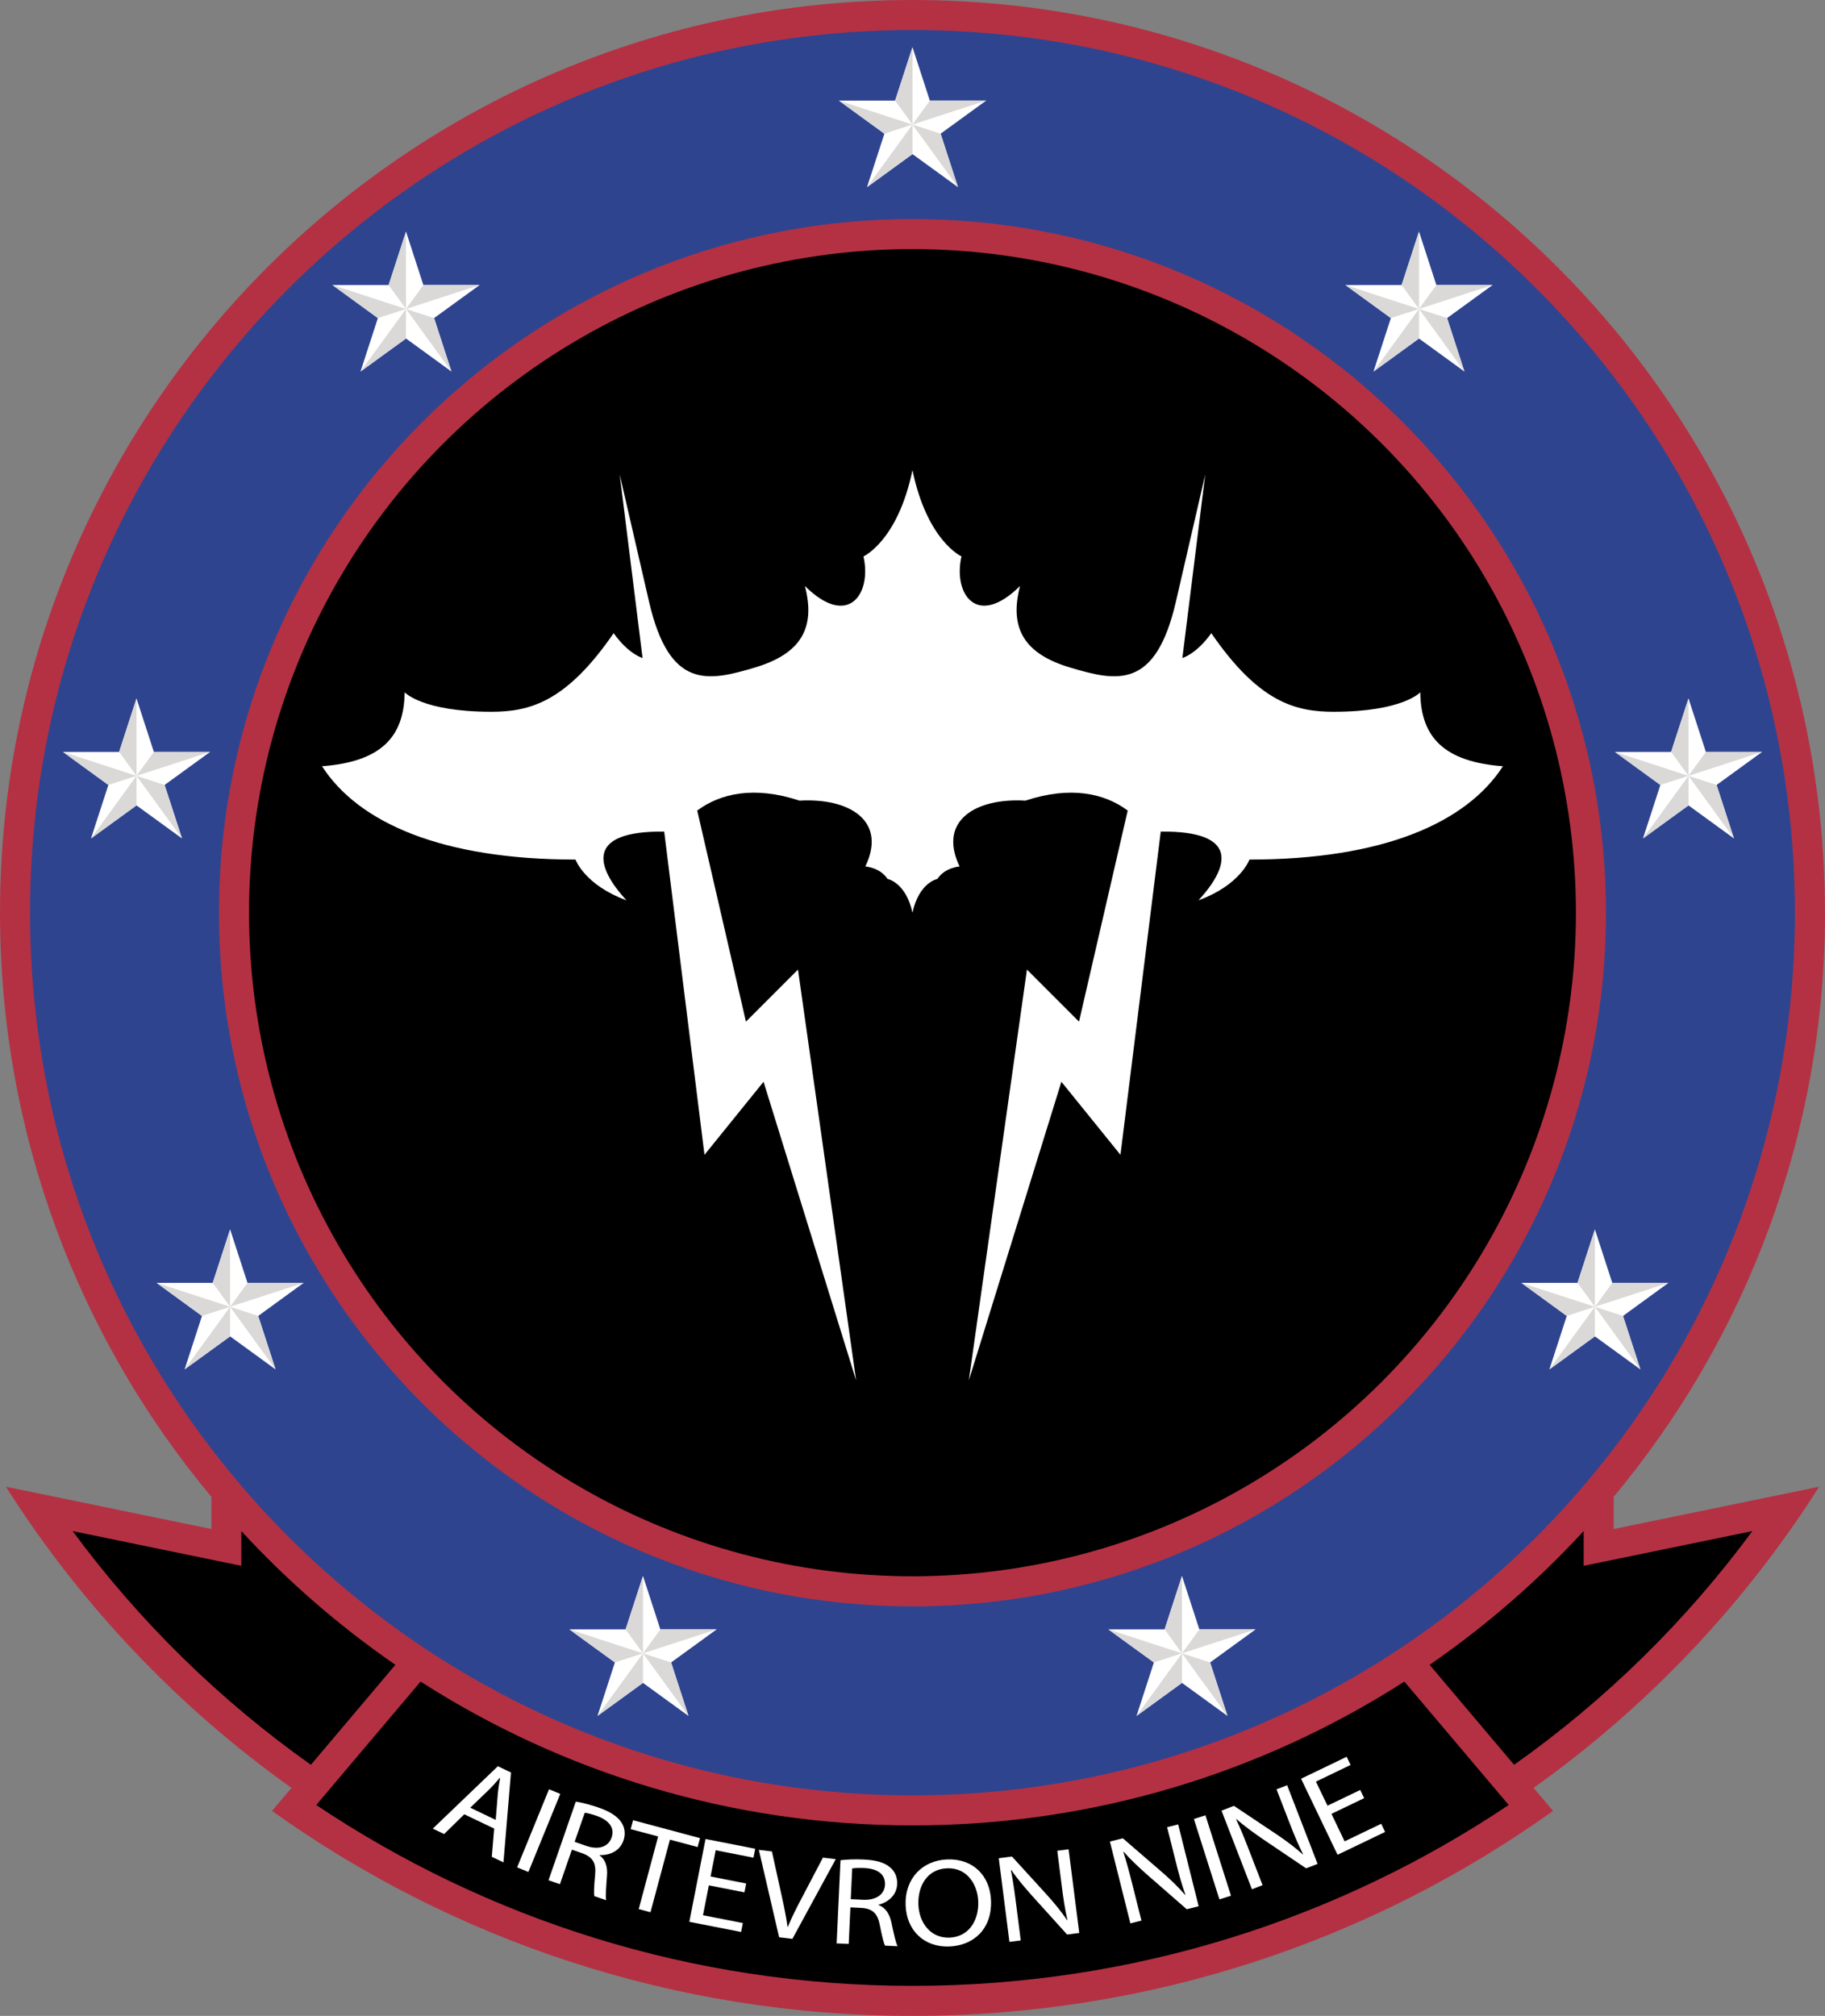 <?xml version="1.0" encoding="UTF-8"?><svg id="Layer_2" xmlns="http://www.w3.org/2000/svg" viewBox="0 0 364.59 402.63"><rect x="0" y="0" width="364.59" height="402.63" fill="#808080" stroke="none"/><defs><style>.cls-1{fill:#fff;}.cls-2{fill:#dad9d8;}.cls-3{fill:#b43143;}.cls-4{fill:#2f448f;}</style></defs><g id="Layer_1-2"><path class="cls-3" d="m364.59,182.29c0,44.37-15.85,85.04-42.21,116.66v6.44s41.04-8.45,41.04-8.45c-14.94,23.56-34.36,44.01-57.05,60.15l3.89,4.6c-36.07,25.78-80.24,40.94-127.96,40.94s-91.89-15.17-127.96-40.94l3.89-4.6c-22.69-16.14-42.11-36.58-57.05-60.15l41.04,8.45v-6.44C15.85,267.34,0,226.67,0,182.29,0,81.62,81.62,0,182.29,0s182.29,81.62,182.29,182.29Z"/><path class="cls-4" d="m182.29,6C84.93,6,6,84.93,6,182.29s78.93,176.29,176.29,176.29,176.29-78.93,176.29-176.29S279.66,6,182.29,6Zm0,314.83c-76.51,0-138.54-62.03-138.54-138.54S105.78,43.76,182.29,43.76s138.54,62.03,138.54,138.54-62.03,138.54-138.54,138.54Z"/><circle cx="182.29" cy="182.29" r="132.54"/><polygon class="cls-1" points="182.29 9.42 185.76 20.1 197 20.1 187.91 26.7 191.38 37.38 182.29 30.78 173.21 37.38 176.68 26.7 167.59 20.1 178.82 20.1 182.29 9.42"/><polygon class="cls-2" points="167.59 20.1 182.29 24.88 176.68 26.7 167.59 20.1"/><polygon class="cls-2" points="173.21 37.38 182.29 24.88 182.29 30.78 173.21 37.38"/><polygon class="cls-2" points="191.38 37.38 182.29 24.88 187.91 26.7 191.38 37.38"/><polygon class="cls-2" points="197 20.1 182.29 24.88 185.76 20.1 197 20.1"/><polygon class="cls-2" points="182.29 9.42 182.29 24.88 178.82 20.1 182.29 9.42"/><polygon class="cls-1" points="81.11 46.25 84.58 56.93 95.81 56.93 86.72 63.53 90.19 74.21 81.11 67.61 72.02 74.21 75.49 63.53 66.41 56.93 77.64 56.93 81.11 46.25"/><polygon class="cls-2" points="66.41 56.93 81.11 61.71 75.49 63.53 66.41 56.93"/><polygon class="cls-2" points="72.02 74.21 81.11 61.71 81.11 67.61 72.02 74.21"/><polygon class="cls-2" points="90.19 74.21 81.11 61.71 86.72 63.53 90.19 74.21"/><polygon class="cls-2" points="95.81 56.93 81.11 61.71 84.58 56.93 95.81 56.93"/><polygon class="cls-2" points="81.11 46.25 81.11 61.71 77.64 56.93 81.11 46.25"/><polygon class="cls-1" points="45.97 245.54 49.44 256.22 60.67 256.22 51.58 262.83 55.05 273.51 45.97 266.91 36.88 273.51 40.35 262.83 31.27 256.22 42.5 256.22 45.97 245.54"/><polygon class="cls-2" points="31.27 256.22 45.97 261 40.35 262.83 31.27 256.22"/><polygon class="cls-2" points="36.88 273.51 45.97 261 45.97 266.91 36.88 273.51"/><polygon class="cls-2" points="55.05 273.51 45.97 261 51.58 262.83 55.05 273.51"/><polygon class="cls-2" points="60.67 256.22 45.97 261 49.44 256.22 60.67 256.22"/><polygon class="cls-2" points="45.97 245.54 45.97 261 42.5 256.22 45.97 245.54"/><polygon class="cls-1" points="128.45 314.76 131.92 325.44 143.16 325.44 134.07 332.04 137.54 342.72 128.45 336.12 119.37 342.72 122.84 332.04 113.75 325.44 124.98 325.44 128.45 314.76"/><polygon class="cls-2" points="113.75 325.44 128.45 330.22 122.84 332.04 113.75 325.44"/><polygon class="cls-2" points="119.37 342.72 128.45 330.22 128.45 336.12 119.37 342.72"/><polygon class="cls-2" points="137.54 342.72 128.45 330.22 134.07 332.04 137.54 342.72"/><polygon class="cls-2" points="143.16 325.44 128.45 330.22 131.92 325.44 143.16 325.44"/><polygon class="cls-2" points="128.45 314.76 128.45 330.22 124.98 325.44 128.45 314.76"/><polygon class="cls-1" points="236.13 314.76 239.6 325.44 250.83 325.44 241.75 332.04 245.22 342.72 236.13 336.12 227.05 342.72 230.52 332.04 221.43 325.44 232.66 325.44 236.13 314.76"/><polygon class="cls-2" points="221.43 325.44 236.13 330.22 230.52 332.04 221.43 325.44"/><polygon class="cls-2" points="227.05 342.72 236.13 330.22 236.13 336.12 227.05 342.72"/><polygon class="cls-2" points="245.22 342.72 236.13 330.22 241.75 332.04 245.22 342.72"/><polygon class="cls-2" points="250.83 325.44 236.13 330.22 239.6 325.44 250.83 325.44"/><polygon class="cls-2" points="236.13 314.76 236.13 330.22 232.66 325.44 236.13 314.76"/><polygon class="cls-1" points="318.62 245.54 322.09 256.22 333.32 256.22 324.24 262.83 327.71 273.51 318.62 266.91 309.53 273.51 313 262.83 303.92 256.22 315.15 256.22 318.62 245.54"/><polygon class="cls-2" points="303.92 256.22 318.62 261 313 262.83 303.92 256.22"/><polygon class="cls-2" points="309.53 273.51 318.62 261 318.62 266.91 309.53 273.51"/><polygon class="cls-2" points="327.71 273.51 318.62 261 324.24 262.83 327.71 273.51"/><polygon class="cls-2" points="333.32 256.22 318.62 261 322.09 256.22 333.32 256.22"/><polygon class="cls-2" points="318.62 245.54 318.62 261 315.15 256.22 318.62 245.54"/><polygon class="cls-1" points="337.32 139.5 340.79 150.18 352.02 150.18 342.93 156.78 346.4 167.46 337.32 160.86 328.23 167.46 331.7 156.78 322.62 150.18 333.85 150.18 337.32 139.5"/><polygon class="cls-2" points="322.62 150.18 337.32 154.96 331.7 156.78 322.62 150.18"/><polygon class="cls-2" points="328.23 167.46 337.32 154.96 337.32 160.86 328.23 167.46"/><polygon class="cls-2" points="346.4 167.46 337.32 154.96 342.93 156.78 346.4 167.46"/><polygon class="cls-2" points="352.02 150.18 337.32 154.96 340.79 150.18 352.02 150.18"/><polygon class="cls-2" points="337.32 139.5 337.32 154.96 333.85 150.18 337.32 139.5"/><polygon class="cls-1" points="283.48 46.25 286.95 56.93 298.18 56.93 289.09 63.53 292.56 74.21 283.48 67.61 274.39 74.21 277.86 63.53 268.78 56.93 280.01 56.93 283.48 46.25"/><polygon class="cls-2" points="268.78 56.93 283.48 61.71 277.86 63.53 268.78 56.93"/><polygon class="cls-2" points="274.39 74.21 283.48 61.71 283.48 67.61 274.39 74.21"/><polygon class="cls-2" points="292.56 74.21 283.48 61.71 289.09 63.53 292.56 74.21"/><polygon class="cls-2" points="298.18 56.93 283.48 61.71 286.95 56.93 298.18 56.93"/><polygon class="cls-2" points="283.48 46.25 283.48 61.71 280.01 56.93 283.48 46.25"/><polygon class="cls-1" points="27.27 139.5 30.74 150.18 41.97 150.18 32.88 156.78 36.36 167.46 27.27 160.86 18.18 167.46 21.65 156.78 12.57 150.18 23.8 150.18 27.27 139.5"/><path class="cls-1" d="m182.29,182.29c1.32-6.07,4.98-6.74,4.98-6.74,1.49-2.3,4.43-2.49,4.43-2.49-4.4-9.23,3.32-13.72,13.15-13.15,9.01-2.97,15.79-1.48,20.44,1.98l-9.73,42.16-10.4-10.4-11.61,82.05,18.49-59.64,11.8,14.59,8.05-64.56c15.89-.16,13.64,7.1,7.55,13.72,8.38-3.06,10.17-8.13,10.17-8.13,26.6,0,43.32-7.3,50.64-18.64-11.54-.87-16.43-5.62-16.51-14.77,0,0-3.51,3.89-17.3,3.89-7.6,0-14.94-1.85-24.45-15.7-3.02,4.23-5.78,4.96-5.78,4.96l4.57-36.66-5.86,25.4c-4.07,17.64-11.78,15.95-21.1,13.18s-12.21-7.96-10.04-16.3c-8.64,8.55-13.4,1.57-11.7-5.91,0,0-6.85-3.06-9.79-17.23-2.94,14.17-9.79,17.23-9.79,17.23,1.7,7.49-3.06,14.47-11.7,5.91,2.17,8.34-.72,13.53-10.04,16.3s-17.03,4.46-21.1-13.18l-5.86-25.4,4.57,36.66s-2.76-.72-5.78-4.96c-9.51,13.85-16.85,15.7-24.45,15.7-13.79,0-17.3-3.89-17.3-3.89-.09,9.15-4.97,13.89-16.51,14.77,7.32,11.34,24.04,18.64,50.64,18.64,0,0,1.79,5.06,10.17,8.13-6.08-6.61-8.34-13.88,7.55-13.72l8.05,64.56,11.8-14.59,18.49,59.64-11.61-82.05-10.4,10.4-9.73-42.16c4.65-3.46,11.43-4.95,20.44-1.98,9.83-.57,17.55,3.92,13.15,13.15,0,0,2.94.19,4.43,2.49,0,0,3.66.67,4.98,6.74Z"/><polygon class="cls-2" points="12.57 150.18 27.27 154.96 21.65 156.78 12.57 150.18"/><polygon class="cls-2" points="18.18 167.46 27.27 154.96 27.27 160.86 18.18 167.46"/><polygon class="cls-2" points="36.36 167.46 27.27 154.96 32.88 156.78 36.36 167.46"/><polygon class="cls-2" points="41.97 150.18 27.27 154.96 30.74 150.18 41.97 150.18"/><polygon class="cls-2" points="27.27 139.5 27.27 154.96 23.8 150.18 27.27 139.5"/><path d="m48.21,305.79c9.22,10.01,19.55,18.98,30.78,26.72l-16.88,19.97c-18.25-12.91-34.34-28.69-47.6-46.68l33.7,6.94v-6.95Z"/><path d="m316.38,305.79c-9.22,10.01-19.55,18.98-30.78,26.72l16.88,19.97c18.25-12.91,34.34-28.69,47.6-46.68l-33.7,6.94v-6.95Z"/><path d="m280.56,335.86c-28.36,18.18-62.08,28.73-98.27,28.73s-69.91-10.55-98.27-28.73l-20.84,24.65c34.06,22.81,75.03,36.12,119.11,36.12s85.05-13.31,119.11-36.12l-20.84-24.65Z"/><path class="cls-1" d="m92.75,362.37l-4.03,3.94-2.26-1.08,13-12.46,2.62,1.25-1.5,17.95-2.33-1.11.47-5.64-5.98-2.86Zm6.28,1.11l.42-5.17c.11-1.17.29-2.2.46-3.19l-.06-.03c-.67.77-1.37,1.58-2.15,2.35l-3.76,3.61,5.1,2.44Z"/><path class="cls-1" d="m111.93,358.29l-6.37,15.6-2.25-.92,6.37-15.6,2.25.92Z"/><path class="cls-1" d="m115.03,359.83c1.23.19,2.94.64,4.51,1.18,2.42.84,3.88,1.81,4.67,3.09.63,1,.77,2.26.34,3.51-.73,2.09-2.69,2.97-4.74,2.9l-.02.06c1.2.89,1.62,2.32,1.47,4.12-.19,2.43-.3,4.09-.16,4.84l-2.37-.82c-.12-.56-.05-2.05.16-4.21.23-2.36-.43-3.54-2.48-4.32l-2.16-.75-2.39,6.9-2.28-.79,5.45-15.7Zm-.23,8.04l2.33.81c2.44.85,4.4.19,5.04-1.64.72-2.07-.63-3.54-3.03-4.38-1.11-.38-1.9-.56-2.32-.6l-2.02,5.81Z"/><path class="cls-1" d="m131.49,366.8l-5.5-1.47.48-1.78,13.38,3.58-.48,1.78-5.53-1.48-3.89,14.5-2.35-.63,3.88-14.5Z"/><path class="cls-1" d="m148.73,377.96l-7.12-1.4-1.17,5.97,7.96,1.56-.35,1.78-10.34-2.03,3.24-16.54,9.92,1.95-.35,1.78-7.54-1.48-1.03,5.24,7.12,1.4-.35,1.77Z"/><path class="cls-1" d="m155.65,386.93l-4.05-17.46,2.61.32,1.89,8.59c.52,2.35.96,4.47,1.23,6.48h.06c.75-1.86,1.77-3.87,2.87-5.95l4.14-7.89,2.56.31-8.66,15.92-2.65-.32Z"/><path class="cls-1" d="m167.9,371.54c1.23-.16,3-.22,4.66-.14,2.56.12,4.23.64,5.35,1.64.89.78,1.38,1.95,1.32,3.27-.1,2.21-1.74,3.61-3.72,4.12v.06c1.4.52,2.21,1.77,2.58,3.54.51,2.38.87,4.01,1.22,4.69l-2.5-.12c-.27-.5-.63-1.96-1.04-4.09-.45-2.33-1.42-3.27-3.6-3.44l-2.28-.11-.34,7.3-2.41-.11.77-16.61Zm2.06,7.78l2.47.12c2.58.12,4.28-1.07,4.37-3,.1-2.19-1.6-3.22-4.15-3.34-1.17-.05-1.98,0-2.4.08l-.29,6.15Z"/><path class="cls-1" d="m197.98,379.6c.21,5.78-3.59,9-8.36,9.17-4.96.18-8.52-3.16-8.7-8.24-.19-5.33,3.35-8.97,8.34-9.15,5.1-.18,8.54,3.22,8.72,8.22Zm-14.51.79c.13,3.6,2.41,6.75,6.22,6.61,3.83-.14,5.87-3.39,5.74-7.21-.12-3.35-2.18-6.78-6.2-6.64-4.01.14-5.89,3.55-5.76,7.24Z"/><path class="cls-1" d="m201.66,387.85l-2.13-16.71,2.63-.34,7.02,7.69c1.61,1.79,2.91,3.41,4,5.02l.06-.03c-.5-2.2-.8-4.24-1.13-6.83l-.89-7,2.26-.29,2.13,16.71-2.43.31-6.98-7.72c-1.52-1.71-3.01-3.46-4.16-5.16l-.08.04c.41,2.1.7,4.11,1.05,6.87l.91,7.15-2.26.29Z"/><path class="cls-1" d="m225.82,384.15l-4.09-16.34,2.58-.65,7.88,6.8c1.81,1.58,3.29,3.04,4.57,4.51l.05-.04c-.76-2.13-1.3-4.11-1.93-6.64l-1.72-6.85,2.21-.55,4.09,16.34-2.38.6-7.84-6.84c-1.71-1.52-3.39-3.08-4.75-4.63l-.07.05c.66,2.04,1.18,4,1.86,6.7l1.75,6.99-2.21.55Z"/><path class="cls-1" d="m240.82,362.57l5.1,16.06-2.31.73-5.1-16.06,2.31-.73Z"/><path class="cls-1" d="m250.11,377.35l-6.08-15.71,2.48-.96,8.66,5.78c1.99,1.35,3.64,2.61,5.09,3.91l.05-.05c-1.02-2.02-1.8-3.92-2.74-6.35l-2.55-6.59,2.12-.82,6.08,15.71-2.29.89-8.62-5.82c-1.88-1.3-3.75-2.63-5.28-4.01l-.07.05c.9,1.94,1.67,3.82,2.67,6.42l2.6,6.72-2.12.82Z"/><path class="cls-1" d="m272.53,359.14l-6.54,3.14,2.63,5.49,7.31-3.51.78,1.63-9.5,4.56-7.29-15.19,9.11-4.38.78,1.63-6.92,3.33,2.31,4.81,6.54-3.14.78,1.62Z"/></g></svg>